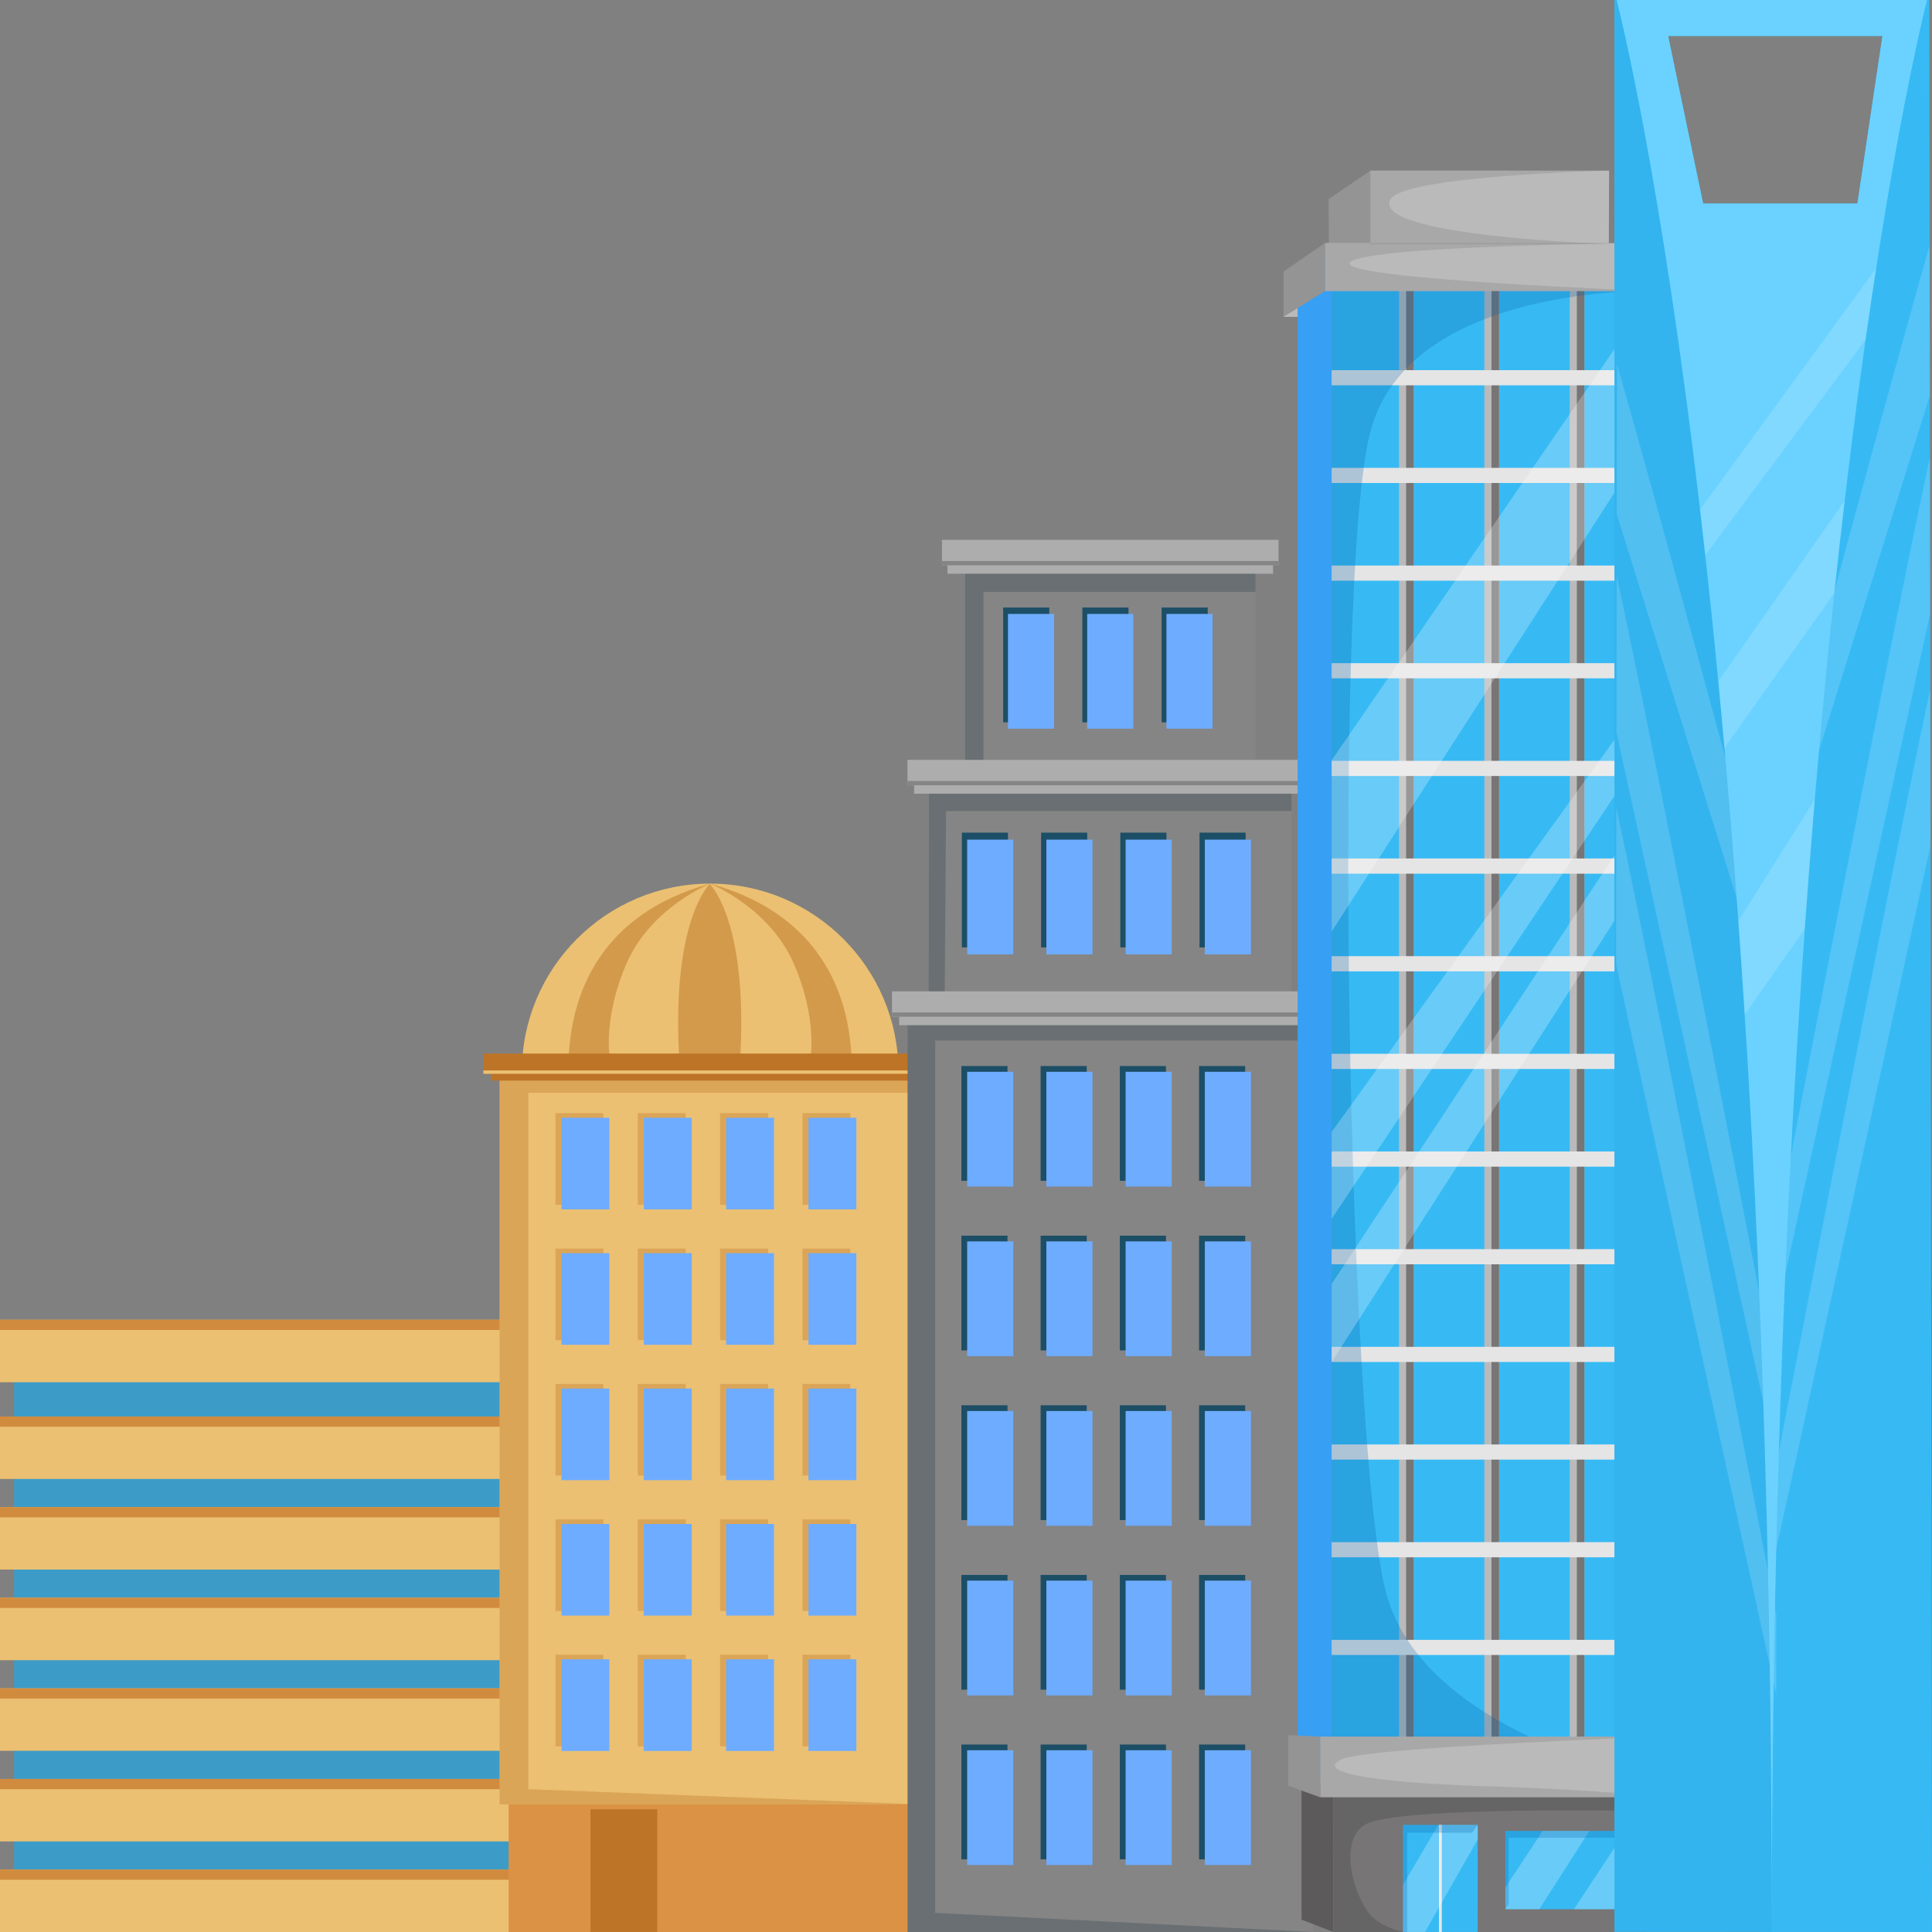 <svg width="80" height="80" viewBox="0 0 80 80" fill="none" xmlns="http://www.w3.org/2000/svg">
<rect x="0" y="0" width="80" height="80" fill="#808080" stroke="none"/>
<g clip-path="url(#clip0_245_13671)">
<path d="M21.064 55.941H0.582V79.766H21.064V55.941Z" fill="#3C9CC7"/>
<path d="M21.875 58.655H-7.62939e-06V61.241H21.875V58.655Z" fill="#EBC072"/>
<path d="M21.875 58.655H-7.62939e-06V59.079H21.875V58.655Z" fill="#D18B3F"/>
<path d="M21.875 54.648H0V57.235H21.875V54.648Z" fill="#EBC072"/>
<path d="M21.875 54.648H0V55.072H21.875V54.648Z" fill="#D18B3F"/>
<path d="M21.875 62.406H-7.62939e-06V64.992H21.875V62.406Z" fill="#EBC072"/>
<path d="M21.875 62.406H-7.62939e-06V62.83H21.875V62.406Z" fill="#D18B3F"/>
<path d="M21.875 66.158H-7.62939e-06V68.745H21.875V66.158Z" fill="#EBC072"/>
<path d="M21.875 66.158H-7.62939e-06V66.582H21.875V66.158Z" fill="#D18B3F"/>
<path d="M21.875 69.91H-7.62939e-06V72.497H21.875V69.91Z" fill="#EBC072"/>
<path d="M21.875 69.91H-7.62939e-06V70.335H21.875V69.91Z" fill="#D18B3F"/>
<path d="M21.875 73.663H-7.62939e-06V76.249H21.875V73.663Z" fill="#EBC072"/>
<path d="M21.875 73.663H-7.62939e-06V74.087H21.875V73.663Z" fill="#D18B3F"/>
<path d="M21.875 77.414H-7.62939e-06V80H21.875V77.414Z" fill="#EBC072"/>
<path d="M21.875 77.414H-7.62939e-06V77.838H21.875V77.414Z" fill="#D18B3F"/>
<path d="M37.751 67.799H21.061V80H37.751V67.799Z" fill="#DB9244"/>
<path d="M29.406 36.589C33.709 36.589 37.203 40.083 37.203 44.386V47.293H21.608V44.386C21.608 40.083 25.102 36.589 29.405 36.589H29.406Z" fill="#EBC072"/>
<path d="M38.123 44.535H20.687V74.716H38.123V44.535Z" fill="#EBC072"/>
<path opacity="0.35" d="M22.279 44.113L38.123 44.535V45.251H21.876V74.084L38.123 74.716H20.687V43.925L21.643 43.988L22.279 44.113Z" fill="#BD7426"/>
<path d="M38.489 43.906H20.323V44.745H38.489V43.906Z" fill="#BD7426"/>
<path d="M38.795 43.626H20.017V44.465H38.795V43.626Z" fill="#BD7426"/>
<path d="M38.795 44.325H20.017V44.465H38.795V44.325Z" fill="#EBC072"/>
<g opacity="0.35">
<path d="M24.985 46.094H23.002V49.889H24.985V46.094Z" fill="#BD7426"/>
<path d="M28.394 46.094H26.411V49.889H28.394V46.094Z" fill="#BD7426"/>
<path d="M31.802 46.094H29.819V49.889H31.802V46.094Z" fill="#BD7426"/>
<path d="M35.212 46.094H33.228V49.889H35.212V46.094Z" fill="#BD7426"/>
<path d="M24.985 51.701H23.002V55.495H24.985V51.701Z" fill="#BD7426"/>
<path d="M28.394 51.701H26.411V55.495H28.394V51.701Z" fill="#BD7426"/>
<path d="M31.802 51.701H29.819V55.495H31.802V51.701Z" fill="#BD7426"/>
<path d="M35.212 51.701H33.228V55.495H35.212V51.701Z" fill="#BD7426"/>
<path d="M24.985 57.307H23.002V61.101H24.985V57.307Z" fill="#BD7426"/>
<path d="M28.394 57.307H26.411V61.101H28.394V57.307Z" fill="#BD7426"/>
<path d="M31.802 57.307H29.819V61.101H31.802V57.307Z" fill="#BD7426"/>
<path d="M35.212 57.307H33.228V61.101H35.212V57.307Z" fill="#BD7426"/>
<path d="M24.985 62.914H23.002V66.708H24.985V62.914Z" fill="#BD7426"/>
<path d="M28.394 62.914H26.411V66.708H28.394V62.914Z" fill="#BD7426"/>
<path d="M31.802 62.914H29.819V66.708H31.802V62.914Z" fill="#BD7426"/>
<path d="M35.212 62.914H33.228V66.708H35.212V62.914Z" fill="#BD7426"/>
<path d="M24.985 68.519H23.002V72.313H24.985V68.519Z" fill="#BD7426"/>
<path d="M28.394 68.519H26.411V72.313H28.394V68.519Z" fill="#BD7426"/>
<path d="M31.802 68.519H29.819V72.313H31.802V68.519Z" fill="#BD7426"/>
<path d="M35.212 68.519H33.228V72.313H35.212V68.519Z" fill="#BD7426"/>
</g>
<path d="M25.233 46.284H23.25V50.078H25.233V46.284Z" fill="#6EACFF"/>
<path d="M28.641 46.284H26.658V50.078H28.641V46.284Z" fill="#6EACFF"/>
<path d="M32.05 46.284H30.067V50.078H32.05V46.284Z" fill="#6EACFF"/>
<path d="M35.46 46.284H33.476V50.078H35.46V46.284Z" fill="#6EACFF"/>
<path d="M25.233 51.891H23.25V55.685H25.233V51.891Z" fill="#6EACFF"/>
<path d="M28.641 51.891H26.658V55.685H28.641V51.891Z" fill="#6EACFF"/>
<path d="M32.05 51.891H30.067V55.685H32.05V51.891Z" fill="#6EACFF"/>
<path d="M35.46 51.891H33.476V55.685H35.46V51.891Z" fill="#6EACFF"/>
<path d="M25.233 57.497H23.25V61.291H25.233V57.497Z" fill="#6EACFF"/>
<path d="M28.641 57.497H26.658V61.291H28.641V57.497Z" fill="#6EACFF"/>
<path d="M32.05 57.497H30.067V61.291H32.05V57.497Z" fill="#6EACFF"/>
<path d="M35.46 57.497H33.476V61.291H35.46V57.497Z" fill="#6EACFF"/>
<path d="M25.233 63.104H23.25V66.898H25.233V63.104Z" fill="#6EACFF"/>
<path d="M28.641 63.104H26.658V66.898H28.641V63.104Z" fill="#6EACFF"/>
<path d="M32.05 63.104H30.067V66.898H32.05V63.104Z" fill="#6EACFF"/>
<path d="M35.46 63.104H33.476V66.898H35.46V63.104Z" fill="#6EACFF"/>
<path d="M25.233 68.709H23.25V72.503H25.233V68.709Z" fill="#6EACFF"/>
<path d="M28.641 68.709H26.658V72.503H28.641V68.709Z" fill="#6EACFF"/>
<path d="M32.05 68.709H30.067V72.503H32.05V68.709Z" fill="#6EACFF"/>
<path d="M35.46 68.709H33.476V72.503H35.46V68.709Z" fill="#6EACFF"/>
<path opacity="0.5" d="M23.548 43.735C23.643 42.312 24.04 38.075 29.406 36.59C29.406 36.59 26.963 37.571 25.951 39.879C24.94 42.187 25.256 43.863 25.256 43.863L23.548 43.736V43.735Z" fill="#BD7426"/>
<path opacity="0.5" d="M35.262 43.735C35.167 42.312 34.771 38.075 29.405 36.59C29.405 36.59 31.848 37.571 32.859 39.879C33.871 42.187 33.554 43.863 33.554 43.863L35.262 43.736V43.735Z" fill="#BD7426"/>
<path opacity="0.5" d="M29.402 36.62V36.59C29.402 36.59 29.397 36.595 29.387 36.605C29.377 36.595 29.372 36.59 29.372 36.59V36.62C29.155 36.856 27.843 38.508 28.119 43.703H30.657C30.933 38.508 29.62 36.856 29.403 36.62H29.402Z" fill="#BD7426"/>
<path d="M24.451 79.998H27.216V74.919H24.451V79.998Z" fill="#BD7426"/>
<path d="M51.987 23.044H39.958V36.456H51.987V23.044Z" fill="#858585"/>
<path d="M53.477 32.233H38.468V45.644H53.477V32.233Z" fill="#858585"/>
<path d="M54.363 42.187H37.582V80H54.363V42.187Z" fill="#858585"/>
<path opacity="0.25" d="M51.987 23.044V24.51H40.724V31.956L53.477 32.233V33.581H39.173L39.114 41.66L54.363 42.187V43.085H38.725V79.208L54.363 80H37.582V41.422L38.502 41.502L38.457 41.007L38.468 32.233H39.889L39.963 31.462V23.044H51.987Z" fill="#162F38"/>
<path d="M54.715 41.399H37.232V42.451H54.715V41.399Z" fill="#ADADAD"/>
<path d="M55.01 41.05H36.936V42.102H55.01V41.05Z" fill="#ADADAD"/>
<path d="M55.01 41.925H36.936V42.1H55.01V41.925Z" fill="#858585"/>
<path d="M54.095 31.814H37.852V32.866H54.095V31.814Z" fill="#ADADAD"/>
<path d="M54.368 31.464H37.577V32.516H54.368V31.464Z" fill="#ADADAD"/>
<path d="M54.368 32.34H37.577V32.516H54.368V32.34Z" fill="#858585"/>
<path d="M52.715 22.704H39.232V23.756H52.715V22.704Z" fill="#ADADAD"/>
<path d="M52.942 22.354H39.004V23.406H52.942V22.354Z" fill="#ADADAD"/>
<path d="M52.942 23.23H39.004V23.407H52.942V23.23Z" fill="#858585"/>
<path d="M41.718 44.142H39.809V48.895H41.718V44.142Z" fill="#1C4E66"/>
<path d="M44.999 44.142H43.09V48.895H44.999V44.142Z" fill="#1C4E66"/>
<path d="M48.279 44.142H46.37V48.895H48.279V44.142Z" fill="#1C4E66"/>
<path d="M51.56 44.142H49.651V48.895H51.56V44.142Z" fill="#1C4E66"/>
<path d="M41.718 51.166H39.809V55.918H41.718V51.166Z" fill="#1C4E66"/>
<path d="M44.999 51.166H43.09V55.918H44.999V51.166Z" fill="#1C4E66"/>
<path d="M48.279 51.166H46.37V55.918H48.279V51.166Z" fill="#1C4E66"/>
<path d="M51.56 51.166H49.651V55.918H51.56V51.166Z" fill="#1C4E66"/>
<path d="M41.718 58.189H39.809V62.942H41.718V58.189Z" fill="#1C4E66"/>
<path d="M44.999 58.189H43.09V62.942H44.999V58.189Z" fill="#1C4E66"/>
<path d="M48.279 58.189H46.37V62.942H48.279V58.189Z" fill="#1C4E66"/>
<path d="M51.56 58.189H49.651V62.942H51.56V58.189Z" fill="#1C4E66"/>
<path d="M41.718 65.214H39.809V69.966H41.718V65.214Z" fill="#1C4E66"/>
<path d="M44.999 65.214H43.09V69.966H44.999V65.214Z" fill="#1C4E66"/>
<path d="M48.279 65.214H46.37V69.966H48.279V65.214Z" fill="#1C4E66"/>
<path d="M51.56 65.214H49.651V69.966H51.56V65.214Z" fill="#1C4E66"/>
<path d="M41.718 72.237H39.809V76.99H41.718V72.237Z" fill="#1C4E66"/>
<path d="M44.999 72.237H43.09V76.99H44.999V72.237Z" fill="#1C4E66"/>
<path d="M48.279 72.237H46.37V76.99H48.279V72.237Z" fill="#1C4E66"/>
<path d="M51.56 72.237H49.651V76.99H51.56V72.237Z" fill="#1C4E66"/>
<path d="M41.957 44.38H40.048V49.133H41.957V44.38Z" fill="#6EACFF"/>
<path d="M45.237 44.38H43.328V49.133H45.237V44.38Z" fill="#6EACFF"/>
<path d="M48.519 44.38H46.609V49.133H48.519V44.38Z" fill="#6EACFF"/>
<path d="M51.798 44.38H49.889V49.133H51.798V44.38Z" fill="#6EACFF"/>
<path d="M41.957 51.404H40.048V56.156H41.957V51.404Z" fill="#6EACFF"/>
<path d="M45.237 51.404H43.328V56.156H45.237V51.404Z" fill="#6EACFF"/>
<path d="M48.519 51.404H46.609V56.156H48.519V51.404Z" fill="#6EACFF"/>
<path d="M51.798 51.404H49.889V56.156H51.798V51.404Z" fill="#6EACFF"/>
<path d="M41.957 58.427H40.048V63.18H41.957V58.427Z" fill="#6EACFF"/>
<path d="M45.237 58.427H43.328V63.18H45.237V58.427Z" fill="#6EACFF"/>
<path d="M48.519 58.427H46.609V63.18H48.519V58.427Z" fill="#6EACFF"/>
<path d="M51.798 58.427H49.889V63.18H51.798V58.427Z" fill="#6EACFF"/>
<path d="M41.957 65.451H40.048V70.203H41.957V65.451Z" fill="#6EACFF"/>
<path d="M45.237 65.451H43.328V70.203H45.237V65.451Z" fill="#6EACFF"/>
<path d="M48.519 65.451H46.609V70.203H48.519V65.451Z" fill="#6EACFF"/>
<path d="M51.798 65.451H49.889V70.203H51.798V65.451Z" fill="#6EACFF"/>
<path d="M41.957 72.474H40.048V77.226H41.957V72.474Z" fill="#6EACFF"/>
<path d="M45.237 72.474H43.328V77.226H45.237V72.474Z" fill="#6EACFF"/>
<path d="M48.519 72.474H46.609V77.226H48.519V72.474Z" fill="#6EACFF"/>
<path d="M51.798 72.474H49.889V77.226H51.798V72.474Z" fill="#6EACFF"/>
<path d="M41.738 34.478H39.829V39.231H41.738V34.478Z" fill="#1C4E66"/>
<path d="M45.019 34.478H43.11V39.231H45.019V34.478Z" fill="#1C4E66"/>
<path d="M48.3 34.478H46.39V39.231H48.3V34.478Z" fill="#1C4E66"/>
<path d="M51.58 34.478H49.67V39.231H51.58V34.478Z" fill="#1C4E66"/>
<path d="M41.957 34.768H40.048V39.52H41.957V34.768Z" fill="#6EACFF"/>
<path d="M45.237 34.768H43.328V39.52H45.237V34.768Z" fill="#6EACFF"/>
<path d="M48.519 34.768H46.609V39.52H48.519V34.768Z" fill="#6EACFF"/>
<path d="M51.798 34.768H49.889V39.52H51.798V34.768Z" fill="#6EACFF"/>
<path d="M43.448 25.157H41.539V29.91H43.448V25.157Z" fill="#1C4E66"/>
<path d="M46.728 25.157H44.819V29.91H46.728V25.157Z" fill="#1C4E66"/>
<path d="M50.01 25.157H48.101V29.91H50.01V25.157Z" fill="#1C4E66"/>
<path d="M43.647 25.421H41.738V30.173H43.647V25.421Z" fill="#6EACFF"/>
<path d="M46.927 25.421H45.018V30.173H46.927V25.421Z" fill="#6EACFF"/>
<path d="M50.209 25.421H48.3V30.173H50.209V25.421Z" fill="#6EACFF"/>
<path d="M56.744 7.066L55.016 8.242L55.029 11.185L56.745 10.118L56.744 7.066Z" fill="#949494"/>
<path d="M55.217 74.002L53.894 73.615V79.487L55.216 79.999L55.217 74.002Z" fill="#5C5A5A"/>
<path d="M53.151 13.119H54.069L53.151 11.241V13.119Z" fill="#BABABA"/>
<path d="M55.143 10.413L53.731 11.456V73.574L55.143 73.584V10.413Z" fill="#379FF4"/>
<path d="M55.216 79.999V74.002H68.156L68.142 79.999H55.216Z" fill="#777575"/>
<path d="M68.23 10.413L68.229 12.452L68.227 18.267L68.226 28.721L68.225 30.906V33.338L68.224 35.982L68.216 73.584H55.143V10.413H68.23Z" fill="#37BAF4"/>
<path d="M58.539 11.528H57.931V73.584H58.539V11.528Z" fill="#BABABA"/>
<path d="M58.538 11.528H58.225V73.584H58.538V11.528Z" fill="#777575"/>
<path d="M62.072 11.528H61.465V73.584H62.072V11.528Z" fill="#BABABA"/>
<path d="M62.073 11.528H61.76V73.584H62.073V11.528Z" fill="#777575"/>
<path d="M65.607 11.528H64.999V73.584H65.607V11.528Z" fill="#BABABA"/>
<path d="M65.607 11.528H65.294V73.584H65.607V11.528Z" fill="#777575"/>
<path d="M55.143 15.955V15.329H68.23L68.216 15.955H55.143Z" fill="#E5E5E5"/>
<path d="M55.143 20V19.372H68.23L68.216 20H55.143Z" fill="#E5E5E5"/>
<path d="M55.143 24.044V23.417H68.23L68.216 24.044H55.143Z" fill="#E5E5E5"/>
<path d="M55.143 28.088V27.46H68.23L68.216 28.088H55.143Z" fill="#E5E5E5"/>
<path d="M55.143 32.133V31.505H68.23L68.216 32.133H55.143Z" fill="#E5E5E5"/>
<path d="M55.143 36.176V35.548H68.23L68.216 36.176H55.143Z" fill="#E5E5E5"/>
<path d="M55.143 40.221V39.593H68.23L68.216 40.221H55.143Z" fill="#E5E5E5"/>
<path d="M55.143 44.264V43.636H68.23L68.216 44.264H55.143Z" fill="#E5E5E5"/>
<path d="M55.143 48.309V47.681H68.23L68.216 48.309H55.143Z" fill="#E5E5E5"/>
<path d="M55.143 52.352V51.725H68.23L68.216 52.352H55.143Z" fill="#E5E5E5"/>
<path d="M55.143 56.397V55.769H68.23L68.216 56.397H55.143Z" fill="#E5E5E5"/>
<path d="M55.143 60.44V59.813H68.23L68.216 60.44H55.143Z" fill="#E5E5E5"/>
<path d="M55.143 64.485V63.857H68.23L68.216 64.485H55.143Z" fill="#E5E5E5"/>
<path d="M55.143 68.528V67.901H68.23L68.216 68.528H55.143Z" fill="#E5E5E5"/>
<path opacity="0.25" d="M68.506 12.051C68.506 12.051 58.338 11.741 56.74 17.892C55.143 24.043 55.819 60.3 57.416 66.028C59.013 71.756 68.216 73.583 68.216 73.583H55.143V11.286L68.506 12.051Z" fill="#0761AB"/>
<path d="M56.744 10.308V7.066H66.629L66.618 10.308H56.744Z" fill="#BABABA"/>
<path opacity="0.25" d="M68.156 74.002V74.991C68.156 74.991 58.447 74.786 56.673 75.483C55.521 75.936 55.824 77.963 56.629 79.148C57.063 79.787 58.099 79.999 58.099 79.999H55.219V74.002H68.158H68.156Z" fill="#353434"/>
<path d="M54.664 74.42V71.911H68.708L68.693 74.42H54.664Z" fill="#BABABA"/>
<path d="M54.867 12.051V10.063H68.506L68.491 12.051H54.867Z" fill="#BABABA"/>
<path d="M61.189 75.566V76.168L61.186 79.998H58.097V75.566H61.189Z" fill="#37BAF4"/>
<path d="M67.194 75.815V75.995L67.189 78.982V79.057H62.334V75.815H67.194Z" fill="#37BAF4"/>
<path opacity="0.25" d="M66.628 7.066C66.628 7.066 58.068 7.275 57.572 8.26C56.793 9.799 66.618 10.098 66.618 10.098L56.745 10.118V7.066H66.628Z" fill="#777575"/>
<path opacity="0.25" d="M68.506 10.063C68.506 10.063 56.63 10.147 55.913 10.856C55.197 11.565 68.506 12.051 68.506 12.051H54.867V10.063H68.506Z" fill="#777575"/>
<path d="M54.867 10.063L53.151 11.241V13.12L54.867 12.051V10.063Z" fill="#949494"/>
<path d="M54.664 71.911L53.343 71.847V73.944L54.664 74.42V71.911Z" fill="#949494"/>
<path opacity="0.25" d="M68.708 71.911C68.708 71.911 56.74 72.342 55.595 72.835C54.448 73.327 56.373 73.799 61.558 73.964C66.745 74.129 68.693 74.421 68.693 74.421H54.664V71.911H68.708Z" fill="#777575"/>
<path d="M59.703 75.566H59.585V79.999H59.703V75.566Z" fill="#E5E5E5"/>
<g opacity="0.25">
<path d="M68.229 12.452L68.227 18.267L55.143 38.57V31.478L68.229 12.452Z" fill="white"/>
<path d="M68.226 28.721L68.225 30.906L55.143 50.465V46.87L68.226 28.721Z" fill="white"/>
<path d="M68.225 33.338L68.224 35.982L55.143 56.395V53.165L68.225 33.338Z" fill="white"/>
<path d="M65.814 75.815L63.737 79.057H62.334V78.157L63.88 75.815H65.814Z" fill="white"/>
<path d="M67.194 75.995L67.189 78.982L67.141 79.057H65.173L67.194 75.995Z" fill="white"/>
<path d="M61.189 75.566V76.168L59.008 79.998H58.097V78.049L59.553 75.566H61.189Z" fill="white"/>
</g>
<path opacity="0.25" d="M67.194 75.815L66.977 76.098H62.472V78.84L62.332 79.052L62.334 75.815H67.194Z" fill="#0761AB"/>
<path opacity="0.25" d="M61.189 75.566L60.957 75.888H58.268V80H58.097V75.566H61.189Z" fill="#0761AB"/>
<path d="M79.887 -0.37H66.85V79.994L73.369 79.997L80 80L79.887 -0.37ZM70.523 8.429L69.074 1.49H77.947L76.912 8.429H70.523Z" fill="#37BAF4"/>
<path opacity="0.25" d="M73.369 79.999C73.369 79.999 73.663 52.777 71.287 25.988C68.909 -0.803 66.85 -0.37 66.85 -0.37V79.994L73.369 79.998V79.999Z" fill="#2DA7DE"/>
<g opacity="0.15">
<path d="M66.934 30.322L73.553 60.505V57.181C73.553 57.181 69.022 33.569 66.944 23.834L66.934 30.322Z" fill="white"/>
<path d="M66.947 21.291L73.313 41.67V38.347C73.313 38.347 69.338 23.442 66.956 15.074L66.947 21.291Z" fill="white"/>
<path d="M66.92 39.931L73.551 70.174V66.851C73.551 66.851 69.003 43.136 66.929 33.44L66.92 39.931Z" fill="white"/>
</g>
<g opacity="0.15">
<path d="M79.923 25.414L73.304 55.597V52.273C73.304 52.273 77.834 28.663 79.913 18.926L79.923 25.414Z" fill="white"/>
<path d="M79.91 16.384L73.544 36.763V33.44C73.544 33.44 77.52 18.535 79.901 10.167L79.91 16.384Z" fill="white"/>
<path d="M79.937 35.023L73.306 65.266V61.943C73.306 61.943 77.856 38.229 79.928 28.533L79.937 35.024V35.023Z" fill="white"/>
</g>
<path d="M66.85 -0.37C66.85 -0.37 73.369 23.766 73.369 79.999C73.369 23.766 79.887 -0.37 79.887 -0.37H66.85ZM70.523 8.429L69.074 1.49H77.947L76.912 8.429H70.523Z" fill="#6BD2FF"/>
<g opacity="0.15">
<path d="M77.686 11.11C77.542 12.04 77.396 13.028 77.245 14.076L70.611 22.989C70.54 22.346 70.468 21.718 70.397 21.101L77.687 11.109L77.686 11.11Z" fill="white"/>
<path d="M76.385 20.733C76.24 21.951 76.096 23.227 75.955 24.557L71.404 30.972C71.322 30.031 71.236 29.112 71.15 28.217L76.383 20.732L76.385 20.733Z" fill="white"/>
<path d="M75.146 33.108C75.002 34.824 74.864 36.61 74.731 38.466L72.244 42.012C72.16 40.688 72.071 39.396 71.98 38.138L75.145 33.108H75.146Z" fill="white"/>
</g>
</g>
<defs>
<clipPath id="clip0_245_13671">
<rect width="80" height="80" fill="white"/>
</clipPath>
</defs>
</svg>
